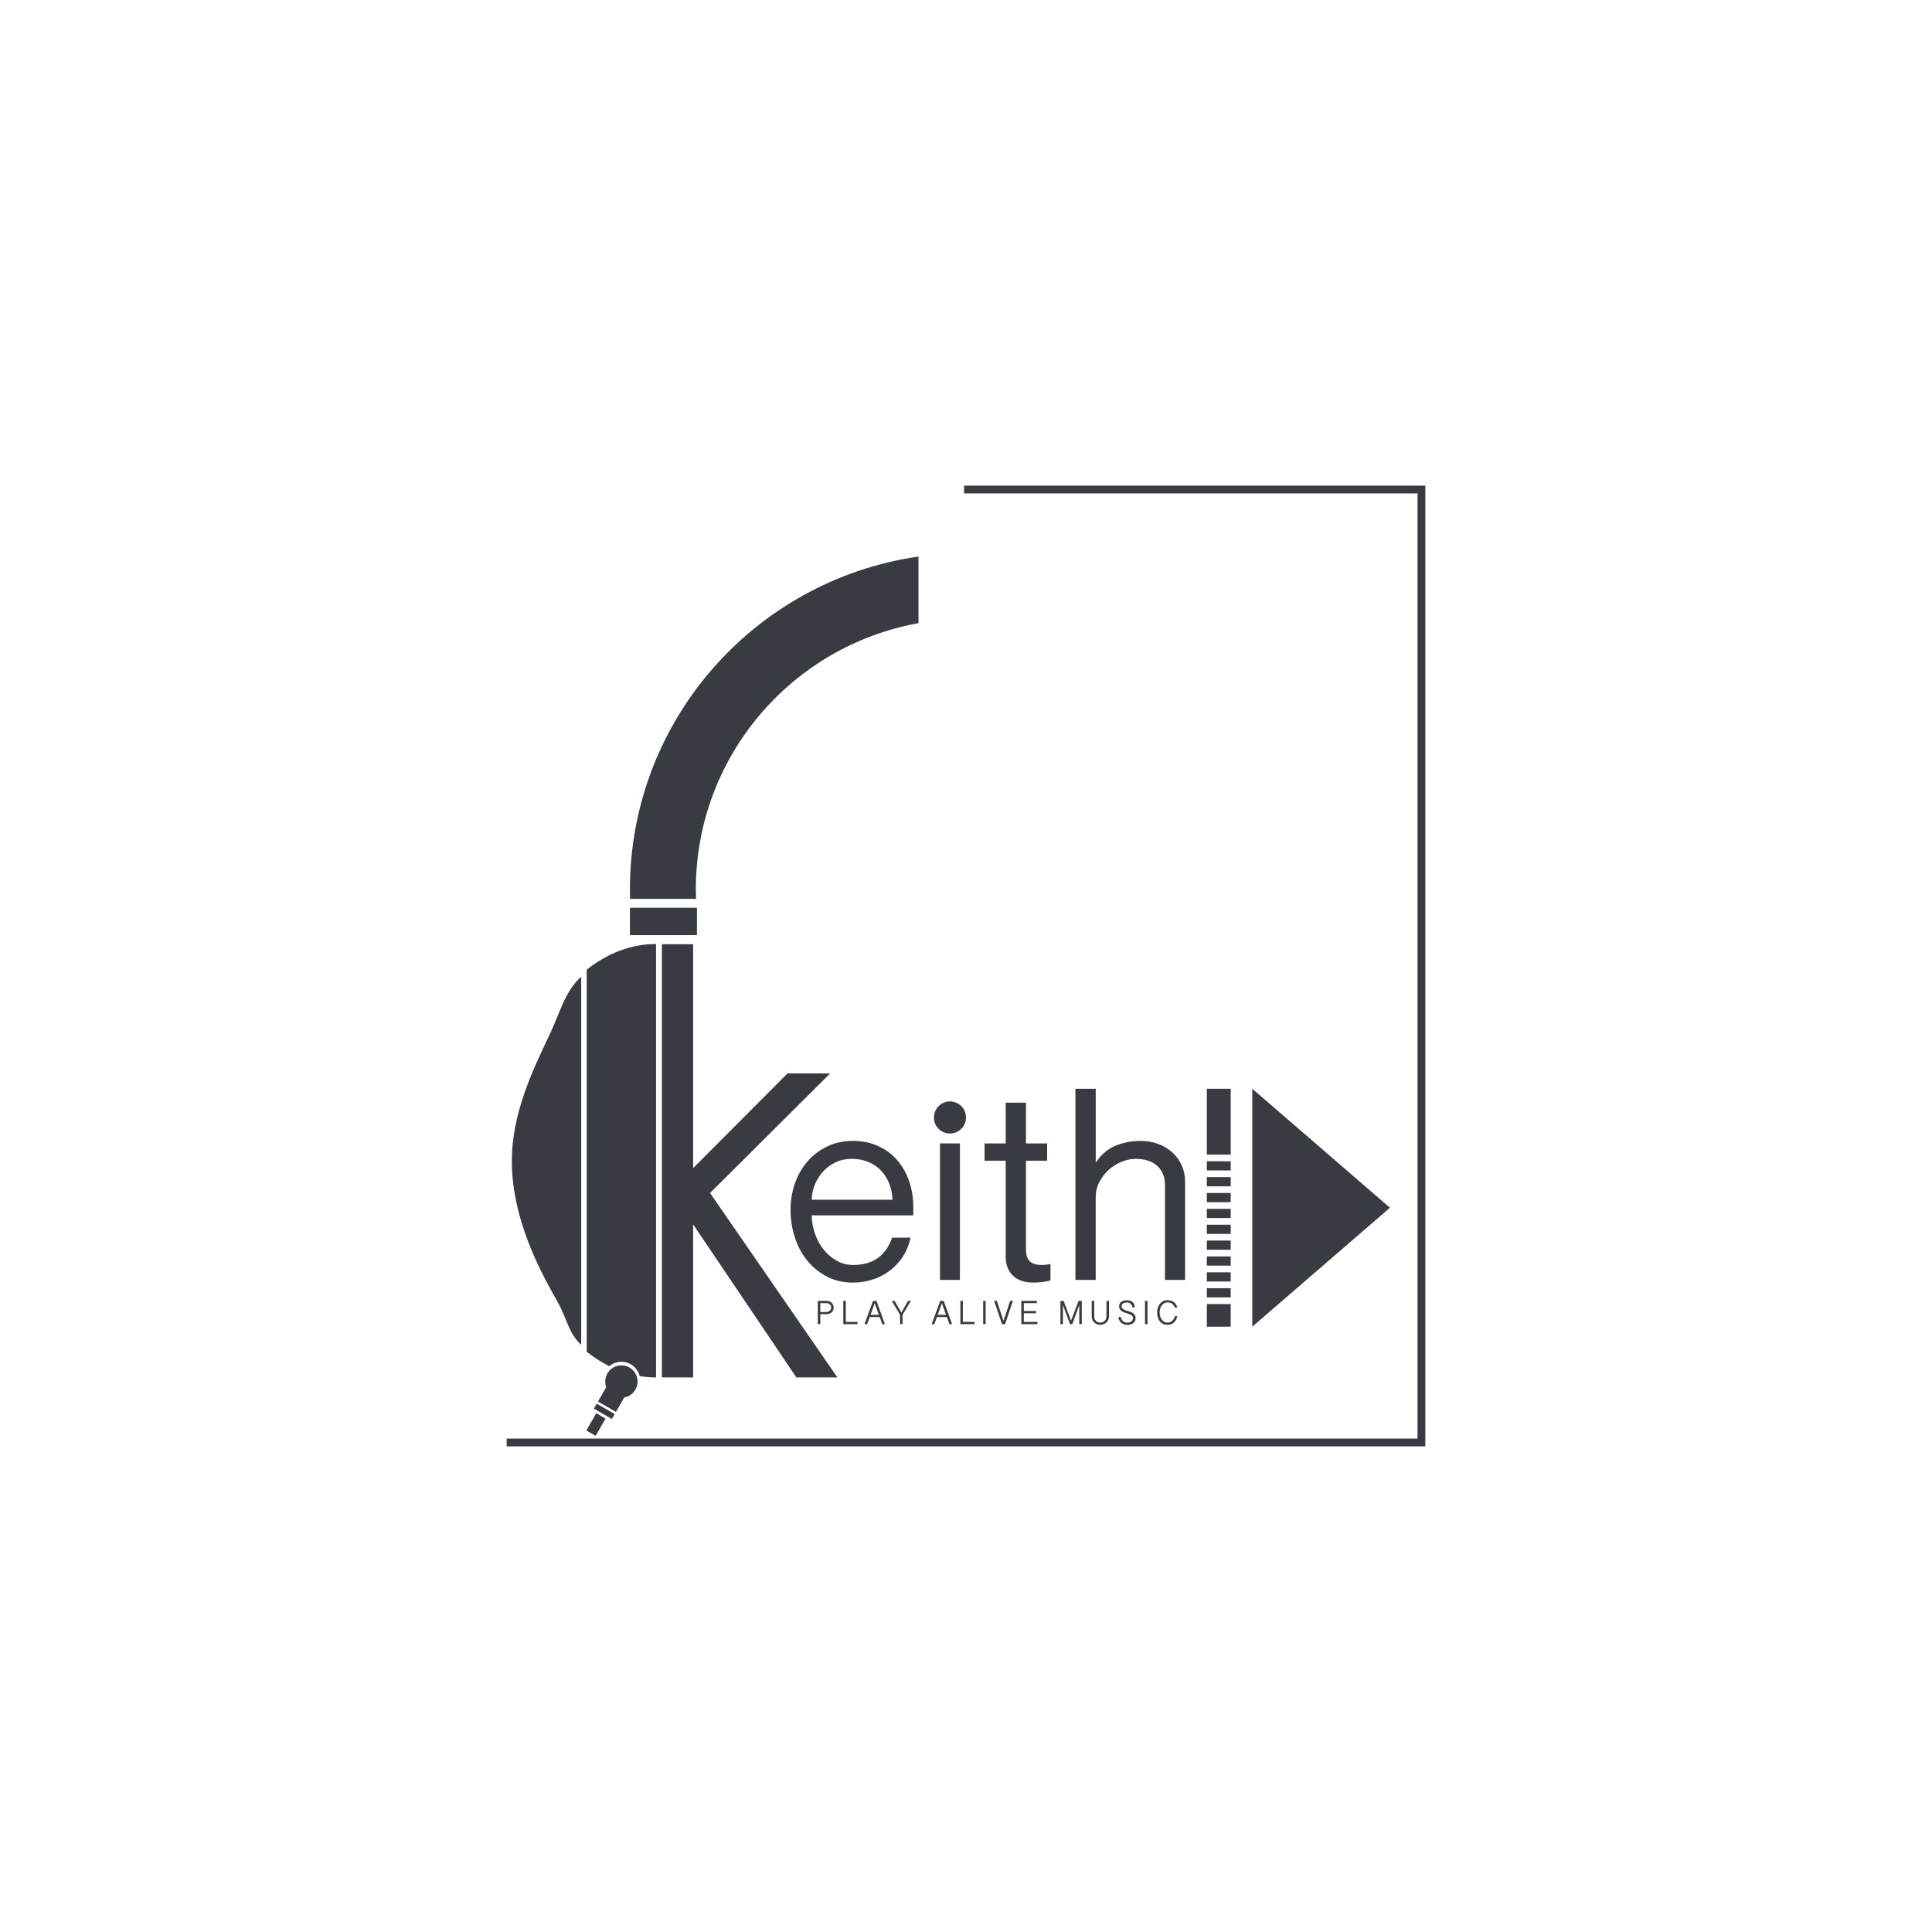 <?xml version="1.0" encoding="UTF-8"?>
<svg id="Layer_1" data-name="Layer 1" xmlns="http://www.w3.org/2000/svg" viewBox="0 0 1080 1080">
  <defs>
    <style>
      .cls-1 {
        fill: #383b42;
        stroke-width: 0px;
      }
    </style>
  </defs>
  <polygon class="cls-1" points="796.77 808.52 283.23 808.52 283.23 804.18 792.42 804.18 792.42 275.82 538.91 275.82 538.91 271.48 796.77 271.48 796.77 808.52"/>
  <g>
    <polygon class="cls-1" points="700.03 741.63 700.03 608.62 776.99 675.13 700.03 741.63"/>
    <g>
      <rect class="cls-1" x="674.64" y="693.49" width="13.33" height="5.14"/>
      <rect class="cls-1" x="674.64" y="702.36" width="13.33" height="5.14"/>
      <rect class="cls-1" x="674.64" y="720.1" width="13.33" height="5.14"/>
      <rect class="cls-1" x="674.64" y="608.62" width="13.33" height="36.81"/>
      <rect class="cls-1" x="674.64" y="684.62" width="13.33" height="5.14"/>
      <rect class="cls-1" x="674.64" y="711.23" width="13.33" height="5.14"/>
      <rect class="cls-1" x="674.64" y="649.15" width="13.33" height="5.14"/>
      <rect class="cls-1" x="674.64" y="675.76" width="13.33" height="5.14"/>
      <rect class="cls-1" x="674.64" y="728.97" width="13.33" height="12.66"/>
      <rect class="cls-1" x="674.64" y="666.89" width="13.33" height="5.14"/>
      <rect class="cls-1" x="674.64" y="658.02" width="13.33" height="5.14"/>
    </g>
    <rect class="cls-1" x="352.13" y="507.45" width="37.46" height="15.29"/>
    <path class="cls-1" d="m513.44,311.12c-92.85,13.35-163.88,94.22-161.24,191.36h36.9c-.06-1.74-.13-3.48-.13-5.23,0-74.42,53.72-136.17,124.48-148.91v-37.22"/>
    <polygon class="cls-1" points="468.11 770 396.92 666.89 464.06 600.04 440.23 600.04 387.47 652.98 387.47 648.68 387.47 527.82 370 527.82 370 770 387.47 770 387.47 684.44 445.18 770 468.11 770"/>
    <g>
      <path class="cls-1" d="m453.74,679.39c.06,3.56.69,7.01,1.87,10.36,1.19,3.34,2.81,6.3,4.87,8.86,2.06,2.56,4.5,4.63,7.31,6.19,2.81,1.56,5.84,2.34,9.09,2.34,11,0,18.28-5.09,21.84-15.28h10.31c-.88,4-2.33,7.55-4.36,10.64-2.03,3.09-4.48,5.72-7.36,7.87-2.88,2.16-6.06,3.8-9.56,4.92-3.5,1.13-7.12,1.69-10.87,1.69-5.37,0-10.2-1.09-14.48-3.28-4.28-2.19-7.95-5.14-11.01-8.86-3.06-3.72-5.41-8.05-7.03-12.98-1.63-4.94-2.44-10.15-2.44-15.65,0-5.12.81-10.01,2.44-14.67,1.63-4.65,3.95-8.73,6.98-12.23,3.03-3.5,6.69-6.3,10.97-8.39,4.28-2.09,9.11-3.14,14.48-3.14s9.78.94,13.97,2.81c4.19,1.87,7.73,4.47,10.64,7.78,2.91,3.31,5.16,7.23,6.75,11.76,1.59,4.53,2.39,9.45,2.39,14.76v4.5h-56.8Zm45.18-8.72c-.13-3.25-.74-6.26-1.83-9.05-1.09-2.78-2.62-5.2-4.59-7.26-1.97-2.06-4.34-3.67-7.12-4.83-2.78-1.16-5.89-1.73-9.33-1.73-3.19,0-6.12.63-8.81,1.87-2.69,1.25-5.01,2.94-6.98,5.06-1.97,2.13-3.53,4.56-4.69,7.31-1.16,2.75-1.77,5.62-1.83,8.62h45.18Z"/>
      <path class="cls-1" d="m536.6,639.18v76.3h-11.15v-76.3h11.15Z"/>
      <path class="cls-1" d="m573.53,616.4v22.78h11.81v9.65h-11.81v49.49c0,3.37.78,5.69,2.34,6.94,1.56,1.25,3.59,1.87,6.09,1.87.75,0,1.55-.03,2.39-.09.84-.06,1.8-.22,2.86-.47v9.19c-1.38.37-2.91.67-4.59.89-1.69.22-3.38.33-5.06.33-2.06,0-4.02-.27-5.86-.8-1.84-.53-3.47-1.37-4.87-2.53-1.41-1.16-2.53-2.67-3.37-4.55-.84-1.87-1.27-4.16-1.27-6.84v-53.43h-11.81v-9.65h11.81v-22.78h11.34Z"/>
      <path class="cls-1" d="m612.52,608.62v41.34c3.12-4.62,6.84-7.81,11.15-9.56,4.31-1.75,8.94-2.62,13.87-2.62,3.62,0,6.97.58,10.03,1.73,3.06,1.16,5.7,2.77,7.92,4.83,2.22,2.06,3.94,4.48,5.16,7.26,1.22,2.78,1.83,5.8,1.83,9.05v54.83h-11.25v-52.87c0-2.69-.45-4.97-1.36-6.84-.91-1.87-2.11-3.41-3.61-4.59-1.5-1.19-3.23-2.05-5.2-2.58-1.97-.53-4.02-.8-6.14-.8-2.62,0-5.28.55-7.97,1.64-2.69,1.09-5.1,2.61-7.22,4.55-2.12,1.94-3.86,4.2-5.2,6.8-1.35,2.59-2.02,5.39-2.02,8.39v46.3h-11.34v-106.86h11.34Z"/>
    </g>
    <g>
      <path class="cls-1" d="m457.17,727.2h4.93c.63,0,1.19.11,1.68.33.49.22.9.51,1.23.86.33.35.58.75.76,1.19.17.44.26.88.26,1.32,0,.47-.09.94-.26,1.38-.17.45-.43.85-.76,1.19-.33.35-.75.63-1.23.84-.49.21-1.05.31-1.68.31h-3.55v5.58h-1.39v-13.01Zm1.39,6.21h3.55c.34,0,.66-.07.96-.19.31-.13.57-.31.8-.54s.42-.5.55-.8c.14-.3.21-.63.21-.99s-.06-.67-.19-.96c-.13-.3-.31-.55-.53-.77s-.49-.38-.8-.5c-.3-.12-.64-.18-1-.18h-3.55v4.95Z"/>
      <path class="cls-1" d="m472.8,727.2v11.75h6.54v1.26h-7.93v-13.01h1.39Z"/>
      <path class="cls-1" d="m489.94,727.2l4.73,13.01h-1.47l-1.43-3.98h-5.59l-1.45,3.98h-1.49l4.8-13.01h1.91Zm-.98,1.28l-2.33,6.52h4.65l-2.32-6.52Z"/>
      <path class="cls-1" d="m503.87,733.76l3.72-6.56h1.6l-4.66,7.79v5.22h-1.39v-5.22l-4.66-7.79h1.6l3.8,6.56Z"/>
      <path class="cls-1" d="m527.5,727.2l4.73,13.01h-1.47l-1.43-3.98h-5.59l-1.45,3.98h-1.49l4.8-13.01h1.91Zm-.98,1.28l-2.33,6.52h4.65l-2.32-6.52Z"/>
      <path class="cls-1" d="m538.25,727.2v11.75h6.54v1.26h-7.93v-13.01h1.39Z"/>
      <path class="cls-1" d="m550.99,727.2v13.01h-1.39v-13.01h1.39Z"/>
      <path class="cls-1" d="m560.96,738.4l3.73-11.2h1.51l-4.34,13.01h-1.73l-4.42-13.01h1.53l3.72,11.2Z"/>
      <path class="cls-1" d="m579.62,727.2v1.26h-7.3v4.4h6.86v1.26h-6.86v4.83h7.62v1.26h-9.01v-13.01h8.69Z"/>
      <path class="cls-1" d="m594.58,727.2l4.13,11.1,4.21-11.1h1.8v13.01h-1.39v-10.67l-3.91,10.67h-1.26l-3.98-10.67v10.67h-1.39v-13.01h1.79Z"/>
      <path class="cls-1" d="m611.66,727.2v8.77c0,.53.1,1,.29,1.42.19.42.45.78.76,1.07s.67.52,1.06.67c.39.15.79.23,1.2.23s.84-.07,1.27-.21c.42-.14.8-.35,1.14-.64.33-.28.61-.64.82-1.06.21-.42.32-.91.32-1.46v-8.8h1.4v8.71c0,.76-.15,1.43-.44,2.01-.29.58-.68,1.07-1.15,1.47-.47.4-1,.7-1.58.9-.59.2-1.17.3-1.76.3-.56,0-1.12-.1-1.68-.3-.56-.2-1.07-.5-1.51-.9-.45-.4-.81-.89-1.1-1.48-.28-.59-.42-1.27-.42-2.04v-8.68h1.39Z"/>
      <path class="cls-1" d="m626.63,736.15c.03.47.14.9.32,1.29s.42.73.72,1.01.65.5,1.06.67c.4.16.85.24,1.34.24.44,0,.85-.05,1.25-.14.39-.1.75-.25,1.05-.45.31-.21.55-.48.73-.81s.27-.74.27-1.21c0-.39-.1-.72-.29-.99-.19-.27-.45-.5-.77-.7-.32-.19-.68-.36-1.08-.5-.41-.14-.82-.28-1.24-.41-.52-.15-1.04-.32-1.57-.51-.53-.19-1-.43-1.42-.72s-.76-.66-1.02-1.1c-.26-.44-.39-.98-.39-1.63,0-.54.1-1.01.32-1.43.21-.42.51-.76.89-1.04.38-.28.84-.49,1.37-.64s1.11-.22,1.75-.22c.85,0,1.55.12,2.11.37.56.25,1.01.56,1.35.94.34.38.59.8.74,1.26.15.46.24.9.26,1.32h-1.42c-.04-.44-.14-.82-.31-1.15-.17-.33-.39-.61-.66-.83-.27-.22-.59-.39-.94-.5-.36-.11-.73-.17-1.13-.17-.37,0-.73.04-1.08.11-.35.07-.66.19-.94.36s-.5.38-.66.65-.25.59-.25.98.1.73.29,1.01c.19.28.45.51.77.72.32.2.69.38,1.1.52s.84.29,1.29.43c.53.16,1.05.33,1.57.52.52.19.98.43,1.39.71.42.29.75.64,1,1.07.25.43.38.95.38,1.59s-.12,1.19-.35,1.67c-.23.48-.56.88-.98,1.21-.42.32-.91.56-1.49.73s-1.2.25-1.87.25c-.61,0-1.21-.1-1.78-.31-.58-.21-1.09-.5-1.54-.88-.45-.38-.82-.85-1.1-1.4-.28-.55-.43-1.17-.44-1.85h1.43Z"/>
      <path class="cls-1" d="m641.46,727.2v13.01h-1.39v-13.01h1.39Z"/>
      <path class="cls-1" d="m648.23,733.53c0,1,.13,1.86.38,2.59.26.73.59,1.34,1.02,1.82s.9.84,1.42,1.07c.53.23,1.07.35,1.62.35s1.08-.1,1.54-.31c.46-.21.86-.48,1.2-.81.34-.34.62-.72.84-1.15s.37-.87.46-1.33h1.41c-.13.67-.34,1.3-.64,1.89-.29.59-.67,1.1-1.13,1.53-.46.44-1,.78-1.61,1.03s-1.31.38-2.07.38c-.89,0-1.69-.16-2.41-.48-.72-.32-1.33-.79-1.84-1.39s-.89-1.35-1.17-2.22-.42-1.86-.42-2.97c0-.86.13-1.69.39-2.49s.64-1.52,1.13-2.14c.5-.62,1.11-1.12,1.83-1.5s1.54-.56,2.46-.56c.77,0,1.47.1,2.07.3.61.2,1.14.49,1.59.85.45.37.83.8,1.13,1.3.31.5.54,1.05.71,1.65h-1.47c-.34-.98-.84-1.71-1.5-2.18-.65-.47-1.5-.71-2.54-.71-.65,0-1.25.15-1.78.44-.54.29-1,.7-1.39,1.2s-.69,1.09-.91,1.75-.33,1.36-.33,2.09Z"/>
    </g>
    <path class="cls-1" d="m324.9,545.94c-9.36,8.6-11.66,19.89-18.01,33.15-9.43,19.72-20.77,43.78-20.77,69.76,0,29.86,13.11,57.18,25.25,78.3,5.52,9.61,6.25,17.93,13.52,24.62v-205.82Z"/>
    <path class="cls-1" d="m327.98,542.06v213.58c4.02,3.19,8.24,5.88,12.62,8.06,1.83-1.53,4.19-2.45,6.76-2.45,4.95,0,9.09,3.41,10.23,8,3.01.49,6.06.76,9.15.76v-242.3c-14.03,0-27.22,5.2-38.77,14.36Z"/>
    <circle class="cls-1" cx="347.36" cy="772.29" r="9.03"/>
    <g>
      <rect class="cls-1" x="334.4" y="772.12" width="19.53" height="11.58" transform="translate(-501.6 687) rotate(-60)"/>
      <rect class="cls-1" x="336.2" y="783.15" width="3.18" height="11.58" transform="translate(-514.35 687.01) rotate(-60)"/>
    </g>
    <rect class="cls-1" x="330.14" y="790.77" width="5.99" height="11.1" transform="translate(442.79 -59.88) rotate(30)"/>
    <circle class="cls-1" cx="531.03" cy="624.68" r="8.97"/>
  </g>
</svg>